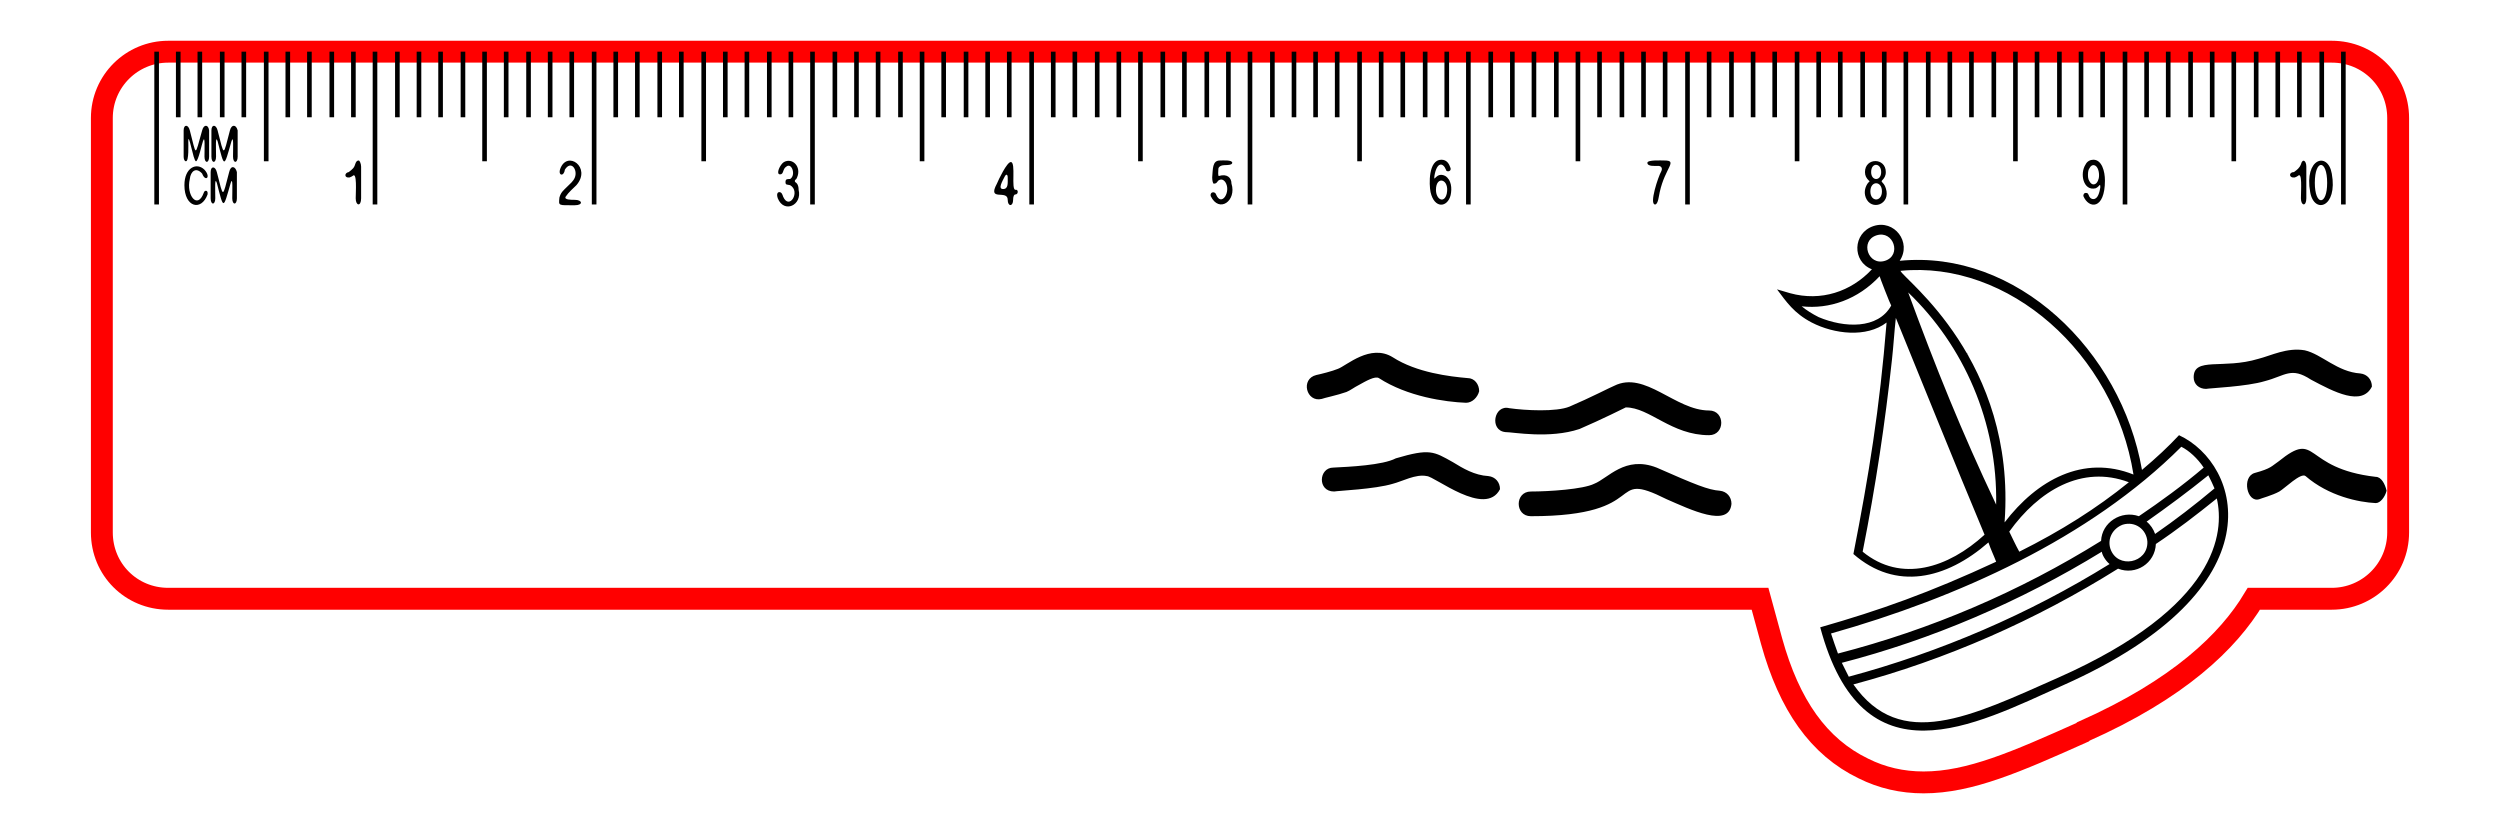 <?xml version="1.0" encoding="utf-8"?>
<!-- Generator: Adobe Illustrator 28.3.0, SVG Export Plug-In . SVG Version: 6.00 Build 0)  -->
<svg version="1.1" id="Слой_1" xmlns="http://www.w3.org/2000/svg" xmlns:xlink="http://www.w3.org/1999/xlink" x="0px" y="0px"
	 viewBox="0 0 324 108" style="enable-background:new 0 0 324 108;" xml:space="preserve">
<style type="text/css">
	.st0{fill:none;stroke:#FF0000;stroke-width:2.835;stroke-miterlimit:10;}
</style>
<path class="st0" d="M310.8,15.3v53.7c0,4.8-3.9,8.6-8.6,8.6h-10.1c-3.3,5.5-9.7,11.7-22.1,17.2l-0.1,0.1
	c-8.5,3.8-14.6,6.5-20.6,6.5c-2.8,0-5.4-0.6-7.8-1.8c-5.8-2.8-9.6-8.2-11.9-16.5l-1.5-5.5H21.8c-4.8,0-8.6-3.8-8.6-8.6V15.3
	c0-4.8,3.9-8.6,8.6-8.6h280.4C307,6.7,310.8,10.5,310.8,15.3z"/>
<path d="M20,6.7h0.6v19.8H20V6.7z M22.8,15.2h0.6V6.7h-0.6V15.2z M26.2,6.7h-0.6v8.5h0.6V6.7z M29.1,6.7h-0.6v8.5h0.6V6.7z
	 M31.3,15.2h0.6V6.7h-0.6V15.2z M37,15.2h0.6V6.7H37V15.2z M39.8,15.2h0.6V6.7h-0.6V15.2z M42.7,15.2h0.6V6.7h-0.6V15.2z M46.1,6.7
	h-0.6v8.5h0.6V6.7z M34.2,20.9h0.6V6.7h-0.6V20.9z M48.3,26.5h0.6V6.7h-0.6V26.5z M51.2,15.2h0.6V6.7h-0.6V15.2z M54,15.2h0.6V6.7
	H54V15.2z M56.8,15.2h0.6V6.7h-0.6V15.2z M59.7,15.2h0.6V6.7h-0.6V15.2z M65.3,15.2h0.6V6.7h-0.6V15.2z M68.2,15.2h0.6V6.7h-0.6
	V15.2z M71,15.2h0.6V6.7H71V15.2z M74.4,6.7h-0.6v8.5h0.6V6.7z M62.5,20.9h0.6V6.7h-0.6V20.9z M76.7,26.5h0.6V6.7h-0.6V26.5z
	 M79.5,15.2h0.6V6.7h-0.6V15.2z M82.3,15.2h0.6V6.7h-0.6V15.2z M85.2,15.2h0.6V6.7h-0.6V15.2z M88,15.2h0.6V6.7H88V15.2z M93.7,15.2
	h0.6V6.7h-0.6V15.2z M96.5,15.2h0.6V6.7h-0.6V15.2z M99.4,15.2h0.6V6.7h-0.6V15.2z M102.8,6.7h-0.6v8.5h0.6V6.7z M90.9,20.9h0.6V6.7
	h-0.6V20.9z M105,26.5h0.6V6.7H105V26.5z M107.9,15.2h0.6V6.7h-0.6V15.2z M110.7,15.2h0.6V6.7h-0.6V15.2z M113.5,15.2h0.6V6.7h-0.6
	V15.2z M116.4,15.2h0.6V6.7h-0.6V15.2z M122,15.2h0.6V6.7H122V15.2z M124.9,15.2h0.6V6.7h-0.6V15.2z M127.7,15.2h0.6V6.7h-0.6
	C127.7,6.7,127.7,15.2,127.7,15.2z M131.1,6.7h-0.6v8.5h0.6V6.7z M119.2,20.9h0.6V6.7h-0.6V20.9z M133.4,26.5h0.6V6.7h-0.6V26.5z
	 M136.2,15.2h0.6V6.7h-0.6V15.2z M139,15.2h0.6V6.7H139V15.2z M141.9,15.2h0.6V6.7h-0.6V15.2z M144.7,15.2h0.6V6.7h-0.6V15.2z
	 M150.4,15.2h0.6V6.7h-0.6V15.2z M153.2,15.2h0.6V6.7h-0.6V15.2z M156.1,15.2h0.6V6.7h-0.6V15.2z M159.5,6.7h-0.6v8.5h0.6V6.7z
	 M147.5,20.9h0.6V6.7h-0.6V20.9z M161.7,26.5h0.6V6.7h-0.6V26.5z M164.6,15.2h0.6V6.7h-0.6V15.2z M167.4,15.2h0.6V6.7h-0.6V15.2z
	 M170.8,6.7h-0.6v8.5h0.6V6.7z M173.6,6.7h-0.6v8.5h0.6V6.7z M179.3,6.7h-0.6v8.5h0.6V6.7z M182.1,6.7h-0.6v8.5h0.6V6.7z M185,6.7
	h-0.6v8.5h0.6V6.7z M187.8,6.7h-0.6v8.5h0.6V6.7z M176.5,6.7h-0.6v14.2h0.6V6.7z M190.6,6.7h-0.6v19.8h0.6V6.7z M193.5,6.7h-0.6v8.5
	h0.6V6.7z M196.3,6.7h-0.6v8.5h0.6V6.7z M199.1,6.7h-0.6v8.5h0.6V6.7z M202,6.7h-0.6v8.5h0.6V6.7z M207.6,6.7h-0.6v8.5h0.6V6.7z
	 M210.5,6.7h-0.6v8.5h0.6V6.7z M213.3,6.7h-0.6v8.5h0.6V6.7z M216.1,6.7h-0.6v8.5h0.6V6.7z M204.8,6.7h-0.6v14.2h0.6V6.7z M219,6.7
	h-0.6v19.8h0.6V6.7z M221.8,6.7h-0.6v8.5h0.6V6.7z M224.1,15.2h0.6V6.7h-0.6V15.2z M226.9,15.2h0.6V6.7h-0.6V15.2z M230.3,6.7h-0.6
	v8.5h0.6V6.7z M236,6.7h-0.6v8.5h0.6V6.7z M238.8,6.7h-0.6v8.5h0.6V6.7z M241.7,6.7h-0.6v8.5h0.6V6.7z M244.5,6.7h-0.6v8.5h0.6V6.7z
	 M233.2,6.7h-0.6v14.2h0.6V6.7z M247.3,6.7h-0.6v19.8h0.6V6.7z M250.2,6.7h-0.6v8.5h0.6V6.7z M253,6.7h-0.6v8.5h0.6V6.7z M255.8,6.7
	h-0.6v8.5h0.6V6.7z M258.7,6.7h-0.6v8.5h0.6V6.7z M264.3,6.7h-0.6v8.5h0.6V6.7z M267.2,6.7h-0.6v8.5h0.6V6.7z M270,6.7h-0.6v8.5h0.6
	V6.7z M272.8,6.7h-0.6v8.5h0.6V6.7z M261.5,6.7h-0.6v14.2h0.6V6.7z M275.7,6.7h-0.6v19.8h0.6V6.7z M278.5,6.7h-0.6v8.5h0.6V6.7z
	 M281.3,6.7h-0.6v8.5h0.6V6.7z M284.2,6.7h-0.6v8.5h0.6V6.7z M287,6.7h-0.6v8.5h0.6V6.7z M292.7,6.7h-0.6v8.5h0.6V6.7z M295.5,6.7
	h-0.6v8.5h0.6V6.7z M298.3,6.7h-0.6v8.5h0.6V6.7z M301.2,6.7h-0.6v8.5h0.6V6.7z M289.8,6.7h-0.6v14.2h0.6V6.7z M304,6.7h-0.6v19.8
	h0.6V6.7z M26.2,16.9c-1,3.5-0.7,3.4-1.6,0c-0.2-0.8-0.8-0.8-0.8,0v3.4c0,0.3,0.1,0.6,0.3,0.6c0.4,0,0.3-2.2,0.3-2.6
	c0-1,0.4,0.9,0.7,2c0.1,0.3,0.2,0.6,0.3,0.6c0.3,0,0.8-2.4,0.9-2.6c0.3-0.9,0.2,0.9,0.2,2c0,0.9,0.6,0.9,0.6,0v-3.4
	C27,16.1,26.4,16.1,26.2,16.9z M29.8,16.9c-0.9,3.4-0.7,3.5-1.6,0c-0.2-0.8-0.8-0.8-0.8,0v3.4c0,0.9,0.6,0.9,0.6,0
	c0-1.1-0.1-2.9,0.2-2c0.9,3.5,0.8,3.5,1.8,0c0.3-0.9,0.2,0.9,0.2,2c0,0.9,0.6,0.9,0.6,0v-3.4C30.6,16.1,30,16.1,29.8,16.9z
	 M26.2,22.5c0.4,1.1,1.2,0.5,0.3-0.5c-1-1-2.6-0.3-2.6,2c0,2.9,2.2,3.4,3,1.2c0.1-0.6-0.4-0.6-0.5-0.2c-0.8,2.2-2.3,0.3-1.8-1.8
	C24.7,22.2,25.4,21.6,26.2,22.5z M29.7,22.3c-0.9,3.4-0.7,3.5-1.6,0c-0.2-0.8-0.8-0.8-0.8,0v3.4c0,0.9,0.6,0.9,0.6,0
	c0-1.1-0.1-2.9,0.2-2c0.9,3.5,0.8,3.5,1.8,0c0.3-0.9,0.2,0.9,0.2,2c0,0.9,0.6,0.9,0.6,0v-3.4C30.5,21.5,29.9,21.4,29.7,22.3z
	 M46.5,20.8c-0.2,0-0.3,0.1-0.4,0.3c-0.2,0.7-0.4,0.8-0.9,1.2c-0.6,0.1-0.6,0.8,0.1,0.7c0.3-0.1,0.2-0.1,0.4-0.2
	c0.6-0.6,0.4,2.1,0.4,2.9c0,1,0.7,1.1,0.7,0v-4.1C46.8,21.2,46.6,20.8,46.5,20.8z M74.7,24c2-2.3-1.2-4.6-2.1-2.1
	c-0.3,0.9,0.5,1,0.6,0.1c0.8-1.3,1.7,0,1.3,1c-0.2,0.5-0.6,0.8-1,1.2c-0.5,0.5-0.8,0.7-1,1.4c-0.1,1.1-0.2,1,2,1c1.1,0,1-0.7,0-0.7
	c-0.5,0-1.4,0-1.2-0.4C73.7,24.9,74.3,24.4,74.7,24z M131.6,25.2c-0.2,0-0.3,0.3-0.3,0.7c0,0.9-0.7,0.9-0.7,0c0-1.4-2.7,0.3-1.4-2.1
	c0.2-0.5,1.3-2.8,1.8-2.8c0.7,0,0,3.6,0.6,3.6C132,24.5,132,25.2,131.6,25.2z M130.6,23c0-0.4-0.2-0.5-0.4-0.1
	c-0.3,0.6-0.9,1.6-0.2,1.6C130.7,24.5,130.6,23.7,130.6,23z M103.2,23.7c-0.2-0.1-0.3-0.3,0-0.5l0.1-0.2c0.6-1.4-0.6-2.6-1.7-2
	c-0.5,0.3-1.1,1.6-0.5,1.6c0.5,0,0.3-0.7,0.8-1c0.7-0.6,1.3,1.1,0.5,1.6c-0.4,0-0.6,0-0.6,0.4c0,0.4,0.2,0.3,0.6,0.4
	c1.4,0.8-0.1,3.3-0.9,1.5c-0.1-0.3-0.2-0.6-0.5-0.6c-0.2,0-0.4,0.2-0.2,0.8c0.8,2,3.2,0.9,2.7-1.1C103.5,24,103.3,23.8,103.2,23.7z
	 M185.4,24.9c-0.2-1-0.3-4.2,1.4-4.2c0.7,0,1,0.5,1.2,1.1c0.1,0.5-0.6,0.5-0.6,0.2c-0.4-1-1.2-1-1.5,0.8c-0.1,1,0.2-0.6,1.4,0
	c0.8,0.5,0.9,1.6,0.7,2.5C187.6,26.9,185.9,27.1,185.4,24.9z M186.1,24.6c0,1.3,1.1,1.8,1.4,0.5C187.9,23.2,186.1,22.7,186.1,24.6z
	 M214.9,21.5c0.4,0,0.6,0.3,0.4,0.7c-0.4,0.7-1.6,4.3-0.8,4.3c0.4,0,0.5-1.2,0.6-1.6c0.7-3.2,2.4-4.1,0.6-4.1
	c-0.4,0-2.2-0.1-2.2,0.3C213.5,21.6,214.5,21.5,214.9,21.5z M241.8,25.6c-0.3-0.8,0-1.5,0.3-1.9c0.1-0.1,0.3-0.2,0.1-0.3
	c-0.3-0.3-0.5-0.6-0.5-1.1c0-1.9,2.7-1.9,2.7,0c0,0.5-0.2,0.8-0.5,1.1c-0.1,0.1,0,0.2,0.1,0.3c0.2,0.2,0.3,0.4,0.4,0.7
	C245.1,26.5,242.5,27.4,241.8,25.6z M242.5,22.3c0,1.2,1.3,1.2,1.3,0C243.8,21.1,242.5,21,242.5,22.3z M242.4,24.8
	c0,1.4,1.5,1.4,1.5,0C243.9,23.4,242.4,23.4,242.4,24.8z M270.3,21.3c0.2-0.4,0.6-0.6,1-0.6c1.1,0,1.5,1.5,1.5,2.7
	c0,3.8-2.1,3.7-2.8,2c0-0.2,0.1-0.4,0.3-0.4c0.3,0,0.3,0.1,0.4,0.3c0.1,0.3,0.3,0.5,0.6,0.5c0.6,0,0.8-0.9,0.9-1.5
	c0-0.7-0.1-0.1-0.6,0.1C270,24.8,269.5,22.5,270.3,21.3z M270.6,22.6c0,0.3,0,0.6,0.2,0.9c0.1,0.2,0.3,0.4,0.5,0.4
	c0.4,0,0.6-0.4,0.7-0.8c0.1-0.5,0-1.3-0.4-1.6c-0.3-0.2-0.6-0.1-0.8,0.3C270.7,21.9,270.6,22.2,270.6,22.6z M297.4,23
	c0.3-0.1,0.2-0.1,0.4-0.2c0.6-0.6,0.4,1.8,0.4,2.9c0,1,0.7,1.1,0.7,0v-4.1c0-0.8-0.5-1.1-0.7-0.3c-0.2,0.5-0.5,0.7-0.9,1
	C296.6,22.3,296.6,23.1,297.4,23z M299.4,24.9c-0.8-4.4,2.3-5.3,2.8-2.4C303,26.9,299.9,27.8,299.4,24.9z M300,23.7c0,3,1.6,3,1.6,0
	C301.6,20.6,300,20.6,300,23.7z M158,22.8c-0.2,0.1-0.1-0.7-0.1-0.9c0-0.3,0.4-0.5,0.8-0.5c0.3,0,1,0,1-0.3c0-0.4-1.2-0.3-1.6-0.3
	c-1,0-0.9,1.1-1,2.2c0,0.4,0.1,0.8,0.2,0.8c0.4,0,0.4-0.2,0.6-0.4c0.3-0.2,0.6-0.2,0.9,0.2c0.8,1.2-0.5,3.3-1.2,1.6
	c-0.1-0.4-0.8-0.4-0.7,0.2c1.1,2.3,3.4,0.6,2.7-1.6C159.6,23,159,22.5,158,22.8z M267.4,88.8c-11.6,5.2-26,13-31.5-7.5
	c7.7-2.2,14.2-4.5,22.8-8.5c-0.3-0.8-0.7-1.6-1-2.5c-5.5,4.8-12,6.3-17.5,1.5c2-10.2,3.4-18.8,4.3-30c-2.6,2-6.8,1.5-9.7,0
	c-2.3-1.2-3.3-2.7-4.5-4.3l1.7,0.5c4,1.1,7.9-0.2,10.6-3.1c-2.6-1-2.5-4.7,0.2-5.6c2.7-0.9,5,2.1,3.4,4.5
	c15.1-1.5,28.7,11.6,31.4,27.1c1.9-1.6,3.4-3,4.8-4.5C290.4,60.1,295.7,76.2,267.4,88.8z M244.3,33.8c2.2-0.7,1.1-4-1.1-3.3
	C241,31.2,242.1,34.5,244.3,33.8z M245.1,39.6c-0.1-0.1-1.5-3.7-1.5-3.8c-2.8,3-6.5,4.3-10.1,3.9c0.6,0.5,1.4,1,2.2,1.4c0,0,0,0,0,0
	C239,42.5,243.4,42.7,245.1,39.6z M257.2,69.3c-4.1-9.8-7.7-18.8-11.5-28.1c-0.2,1.8-0.3,3.6-0.5,5.4c0,0,0,0,0,0
	c-0.9,8.3-2.1,16.3-3.8,24.9C246.4,75.6,252.5,73.6,257.2,69.3z M258.7,65.4c0.2-10.7-4.2-20.6-11.4-27.5
	C250.9,47.7,254.2,55.9,258.7,65.4z M255.1,46.1c0.4,0.8,0.1,0.2-0.2-0.4C254.9,45.9,255,46,255.1,46.1z M259.8,67.6
	c0,0,0,0.1,0,0.1c4.2-5.5,10.2-8.8,16.7-6.2c-2.5-15.7-16.2-27.8-30.2-26.4C246.7,36.2,261.3,46.7,259.8,67.6z M260.4,68.9
	c0.4,0.8,0.8,1.7,1.3,2.6c5.4-2.7,10-5.6,14.2-9C269.8,60.2,264.2,63.6,260.4,68.9z M239.6,87.7c11.9-3.2,23.3-8.1,33.8-14.6
	c-0.6-0.5-1-1.3-1-1.6c-10.6,6.5-22.1,11.4-33.7,14.4C239,86.5,239.3,87.1,239.6,87.7z M273.5,71.1c0.9,2.7,4.9,1.9,4.8-0.9l0,0
	c-0.1-1.6-1.6-2.7-3.2-2.2C273.8,68.5,273.1,69.8,273.5,71.1z M287.3,64.6c-2.6,2.1-5.2,4.1-7.9,5.9c-0.1,2.5-2.6,4.1-4.9,3.2
	c-10.7,6.7-22.3,11.8-34.3,15c6.1,8.7,15.1,4.2,26.6-0.9C287.5,78.6,288.3,69,287.3,64.6z M286.2,61.6c-2.6,2.1-5.3,4.1-8,6
	c0.5,0.4,0.9,1,1.1,1.6c2.6-1.8,5.2-3.8,7.7-5.9C286.8,62.8,286.5,62.2,286.2,61.6z M285.6,60.6c-0.8-1.2-1.9-2.2-2.9-2.7
	c-11.9,11.9-29.1,19.6-45.4,24.2c0.3,0.9,0.6,1.8,0.9,2.6c12-3.1,23.5-8,34.1-14.6c0.1-2.4,2.6-4,4.9-3.2
	C280,65,282.9,62.9,285.6,60.6z M174.5,50.8c0.5-0.2,1-0.6,1.6-0.9c0.9-0.5,2.1-1.2,2.6-0.9c3.7,2.4,8.6,3.1,11.3,3.2
	c0.8,0,1.5-0.7,1.7-1.5c0-0.9-0.6-1.7-1.5-1.7c-2.3-0.2-6.6-0.7-9.7-2.7c-2.9-1.8-6,1.1-7.1,1.5c-0.7,0.3-2.3,0.7-2.8,0.8
	c-2.1,0.5-1.3,3.6,0.7,3.1C171.5,51.6,173.4,51.2,174.5,50.8z M307.9,61.8c-9.6-1.1-7.4-6.2-12.6-2c-0.9,0.6-0.9,0.9-3.1,1.5
	c-1.7,0.5-1,3.9,0.6,3.4c0.2-0.1,1.7-0.5,2.6-1c0.7-0.4,2.8-2.5,3.4-2c3,2.6,6.9,3.4,9.1,3.5c0.6,0,1.2-0.8,1.4-1.6
	C309.1,62.7,308.6,61.8,307.9,61.8z M204.7,55.6c2.8-1.2,6-2.8,6-2.8c3.1,0,5.9,3.6,10.8,3.6c2.1,0,2.1-3.2,0-3.2
	c-4.4,0-8.3-5.2-12.3-3.2c-0.3,0.1-3.2,1.6-5.8,2.7c-1.7,0.7-5.7,0.5-7.8,0.2c-2-0.5-2.6,2.9-0.5,3.1
	C196.1,56,200.8,56.9,204.7,55.6z M192.9,61.7c-1.8-0.1-3.3-1-4.6-1.8c-2.5-1.4-3-1.8-7.4-0.5c-1.7,0.9-6.1,1.1-8.1,1.2
	c-1.9,0-2.1,3.1,0.1,3.1c0.5-0.1,5.3-0.3,7.6-1c1.2-0.3,3-1.3,4.4-1c1,0,7.6,5.4,9.5,1.7C194.4,62.5,193.8,61.8,192.9,61.7z
	 M285.9,50.4c0.5-0.1,5.3-0.3,7.6-1c2.7-0.7,3.4-1.9,6-0.2c3,1.6,6.6,3.5,7.9,0.9c0-0.9-0.6-1.6-1.5-1.7c-3-0.2-5-2.5-7.2-3
	c-2.3-0.4-4.4,0.7-6,1.1c-4.6,1.4-8.4-0.3-8.4,2.4C284.3,49.8,285,50.4,285.9,50.4z M222.9,63.6c-1.5-0.1-3.2-0.8-8.2-3
	c-4.1-1.6-6.3,1.4-8.1,2.1c-1.4,0.7-5.8,1-8.2,1c-2.1,0-2.1,3.2,0,3.2c15.9,0,9.6-6.2,17.6-2.2c3,1.3,8.1,3.8,8.4,0.6
	C224.4,64.4,223.8,63.7,222.9,63.6z"/>
</svg>
